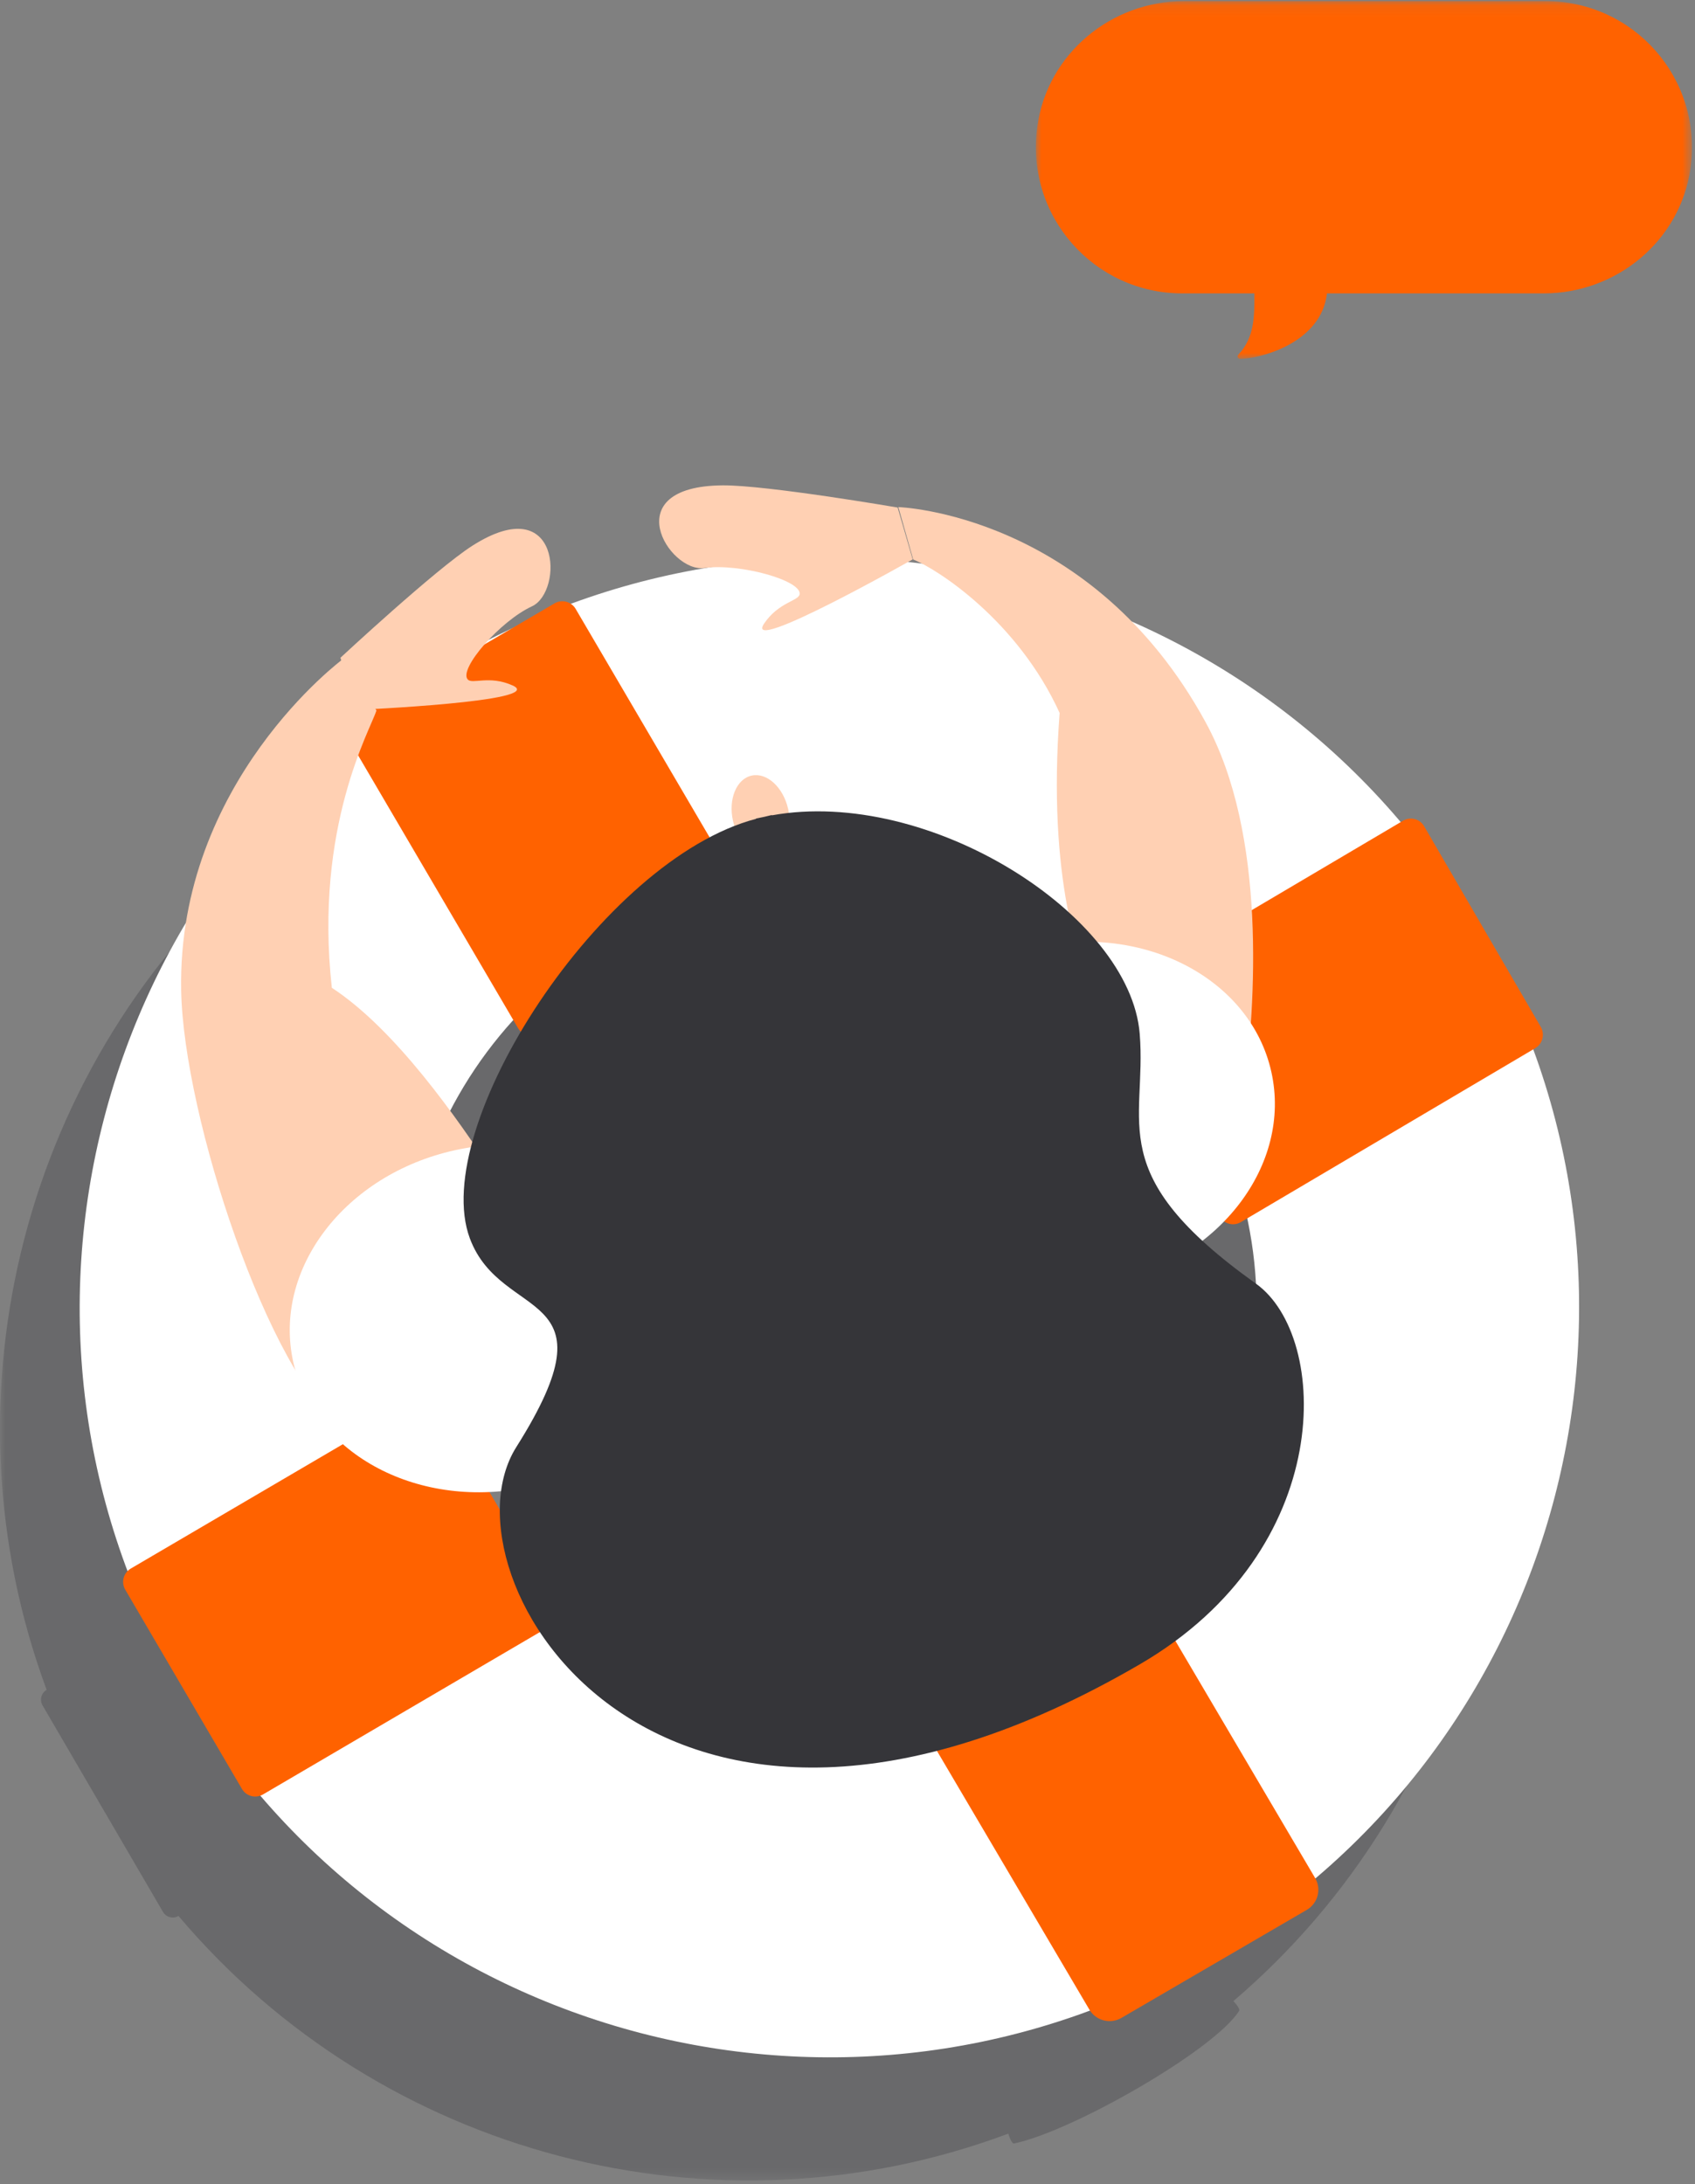 <?xml version="1.0" encoding="UTF-8"?>
<svg width="156px" height="201px" viewBox="0 0 156 201" version="1.1" xmlns="http://www.w3.org/2000/svg" xmlns:xlink="http://www.w3.org/1999/xlink">
    <rect x="0" y="0" width="156" height="201" fill="#808080" stroke="none"/>
    <title>Illu/GDPR</title>
    <defs>
        <polygon id="path-1" points="5.01393921e-06 0.262 137.74 0.262 137.74 138.667 5.01393921e-06 138.667"></polygon>
        <polygon id="path-3" points="0.004 0.102 60.388 0.102 60.388 33.031 0.004 33.031"></polygon>
    </defs>
    <g id="UI" stroke="none" stroke-width="1" fill="none" fill-rule="evenodd">
        <g id="08-InfoAide" transform="translate(-1135, -646)">
            <g id="Stacked-Group" transform="translate(245, 128)">
                <g id="Group-2" transform="translate(0, 501)">
                    <g id="Group-Copy" transform="translate(760, 17)">
                        <g id="Group" transform="translate(108, 0)">
                            <g id="Group-33" transform="translate(22, 0)">
                                <g id="Group-3" transform="translate(0, 62)">
                                    <mask id="mask-2" fill="white">
                                        <use xlink:href="#path-1"></use>
                                    </mask>
                                    <g id="Clip-2"></g>
                                    <path d="M42.696,98.855 L44.31,97.905 L32.173,77.094 L30.559,78.045 C27.81,65.665 31.201,52.614 39.62,43.164 L40.566,44.785 L61.276,32.59 L60.33,30.969 C72.65,28.207 85.639,31.613 95.044,40.073 L95.044,40.073 C94.152,40.598 93.853,41.75 94.376,42.645 L104.62,60.212 C105.143,61.108 106.289,61.408 107.181,60.884 C109.929,73.263 106.539,86.314 98.119,95.765 C97.597,94.869 96.451,94.568 95.56,95.093 L78.077,105.388 C77.186,105.913 76.887,107.064 77.409,107.96 C65.09,110.722 52.1,107.315 42.696,98.855 M133.448,45.416 L134.349,44.885 L128.281,34.48 C128.281,34.48 128.281,34.48 128.281,34.48 L128.281,34.48 L122.212,24.075 L121.311,24.606 C102.639,2.512 71.974,-5.53 44.937,4.574 C44.646,4.074 44.006,3.906 43.508,4.199 L34.054,9.766 L34.054,9.766 L34.054,9.766 L24.6,15.333 C24.102,15.626 23.935,16.27 24.227,16.769 C2.24,35.532 -5.764,66.345 4.292,93.513 C3.794,93.806 3.627,94.448 3.919,94.949 L9.458,104.448 C9.459,104.448 9.459,104.448 9.459,104.448 C9.459,104.448 9.459,104.448 9.459,104.448 L14.999,113.948 C15.291,114.448 15.931,114.616 16.428,114.323 L16.428,114.323 C35.101,136.416 65.766,144.459 92.802,134.354 C92.802,134.354 93.074,135.313 93.33,135.26 C98.689,134.152 111.708,126.699 114.041,123.065 C114.182,122.844 113.513,122.159 113.513,122.159 C135.5,103.396 143.504,72.583 133.448,45.416" id="Fill-1" fill-opacity="0.3" fill="#353539" mask="url(#mask-2)"></path>
                                </g>
                                <path d="M42.413,140.211 C31.434,121.477 37.722,97.391 56.455,86.413 C75.189,75.434 99.275,81.721 110.254,100.455 C121.232,119.189 114.945,143.276 96.211,154.254 C77.477,165.232 53.391,158.945 42.413,140.211 M135.855,85.453 C116.591,52.58 74.326,41.548 41.453,60.812 C8.58,80.076 -2.452,122.341 16.812,155.214 C36.076,188.087 78.341,199.119 111.214,179.855 C144.087,160.591 155.119,118.325 135.855,85.453" id="Fill-4" fill="#FFFFFF"></path>
                                <path d="M112.261,111.959 L101.528,93.495 C101.132,92.814 101.359,91.937 102.035,91.538 L129.131,75.53 C129.807,75.13 130.676,75.359 131.072,76.041 L141.805,94.505 C142.201,95.187 141.975,96.063 141.298,96.462 L114.203,112.47 C113.527,112.87 112.657,112.641 112.261,111.959" id="Fill-6" fill="#FF6200"></path>
                                <path d="M85.369,156.875 L103.696,146.194 C104.372,145.8 105.242,146.026 105.638,146.698 L121.037,172.831 C121.639,173.853 121.294,175.166 120.268,175.764 L103.21,185.706 C102.183,186.304 100.862,185.961 100.26,184.94 L84.862,158.807 C84.465,158.134 84.692,157.269 85.369,156.875" id="Fill-8" fill="#FF6200"></path>
                                <path d="M67.964,84.4 L49.631,95.138 C48.954,95.535 48.083,95.308 47.687,94.631 L32.195,68.21 C31.798,67.533 32.026,66.663 32.703,66.267 L51.036,55.528 C51.713,55.132 52.583,55.359 52.98,56.036 L68.472,82.457 C68.868,83.134 68.641,84.003 67.964,84.4" id="Fill-10" fill="#FF6200"></path>
                                <path d="M40.4,129.369 L51.138,147.703 C51.535,148.38 51.308,149.25 50.631,149.647 L24.21,165.138 C23.533,165.535 22.663,165.308 22.267,164.631 L11.528,146.297 C11.132,145.62 11.359,144.75 12.036,144.353 L38.457,128.862 C39.134,128.465 40.003,128.693 40.4,129.369" id="Fill-12" fill="#FF6200"></path>
                                <path d="M72.537,74.448 C72.989,76.45 72.221,78.319 70.82,78.624 C69.419,78.929 67.916,77.554 67.463,75.552 C67.01,73.551 67.779,71.681 69.181,71.376 C70.581,71.071 72.085,72.447 72.537,74.448" id="Fill-14" fill="#FFD0B3"></path>
                                <path d="M63.333,105.952 C58.567,104.009 50.394,105.046 45.411,107.974 C42.102,102.936 36.409,94.739 30.541,90.905 C28.892,76.042 34.147,67.058 34.646,65.382 L31.545,60.667 C31.545,60.667 16.318,71.938 16.673,91.142 C16.889,102.814 24.789,126.594 31.595,131.501 C51.714,146.008 63.333,105.952 63.333,105.952" id="Fill-16" fill="#FFD0B3"></path>
                                <path d="M63.672,117.299 C65.585,125.848 58.925,134.584 48.796,136.812 C38.668,139.04 28.906,133.916 26.994,125.367 C25.082,116.819 31.742,108.082 41.87,105.854 C51.999,103.626 61.76,108.75 63.672,117.299" id="Fill-18" fill="#FFFFFF"></path>
                                <path d="M76,97.127 C79.492,93.351 94.859,90.744 100.605,91.291 C99.452,88.798 96.359,81.039 97.524,65.613 C93.674,57.151 86.301,52.384 84.045,51.488 L82.68,46.667 C82.68,46.667 100.471,47.22 110.975,66.495 C116.56,76.745 115.609,92.165 114.438,100.98 C106.988,114.2 76,97.127 76,97.127" id="Fill-20" fill="#FFD0B3"></path>
                                <path d="M80.328,106.701 C82.24,115.25 92.001,120.374 102.13,118.146 C112.258,115.918 118.918,107.181 117.006,98.632 C115.094,90.084 105.332,84.96 95.204,87.188 C85.075,89.416 78.415,98.152 80.328,106.701" id="Fill-22" fill="#FFFFFF"></path>
                                <path d="M66.511,44.667 C56.632,44.738 61.559,52.725 64.821,52.273 C68.082,51.821 73.794,53.422 73.594,54.686 C73.493,55.315 71.662,55.411 70.332,57.376 C68.288,60.394 84,51.479 84,51.479 L82.617,46.709 C82.617,46.709 70.571,44.638 66.511,44.667" id="Fill-24" fill="#FFD0B3"></path>
                                <path d="M104.893,95.13 C104.006,84.222 85.513,72.421 71.039,75.034 L71.031,75.006 C70.79,75.059 70.551,75.121 70.31,75.179 C70.068,75.228 69.826,75.272 69.583,75.325 L69.589,75.355 C55.363,79.081 39.415,103.711 43.244,113.97 C46.168,121.804 56.912,118.287 47.521,133.168 C40.024,145.049 60.406,179.089 104.917,153.156 C123.03,142.603 122.416,123.004 115.59,118.133 C101.442,108.037 105.571,103.461 104.893,95.13" id="Fill-26" fill="#353539"></path>
                                <path d="M43.481,50.218 C51.644,45.018 51.886,54.446 48.961,55.798 C46.035,57.149 42.199,61.554 43.043,62.524 C43.463,63.007 45.022,62.114 47.173,63.079 C50.476,64.563 32.761,65.333 32.761,65.333 L31.333,60.532 C31.333,60.532 40.126,52.355 43.481,50.218" id="Fill-28" fill="#FFD0B3"></path>
                                <g id="Group-32" transform="translate(95.333, 0)">
                                    <mask id="mask-4" fill="white">
                                        <use xlink:href="#path-3"></use>
                                    </mask>
                                    <g id="Clip-31"></g>
                                    <path d="M46.933,0.102 L13.637,0.102 C6.928,0.102 1.081,4.949 0.143,11.589 C-1.03,19.888 5.384,26.999 13.458,26.999 L20.113,26.999 C20.127,29.19 20.11,31.083 18.632,32.645 C18.494,32.791 18.596,33.033 18.797,33.031 C20.613,33.015 26.264,31.599 26.795,26.999 L46.754,26.999 C53.464,26.999 59.31,22.151 60.249,15.511 C61.422,7.212 55.008,0.102 46.933,0.102" id="Fill-30" fill="#FF6200" mask="url(#mask-4)"></path>
                                </g>
                            </g>
                        </g>
                    </g>
                </g>
            </g>
        </g>
    </g>
</svg>
